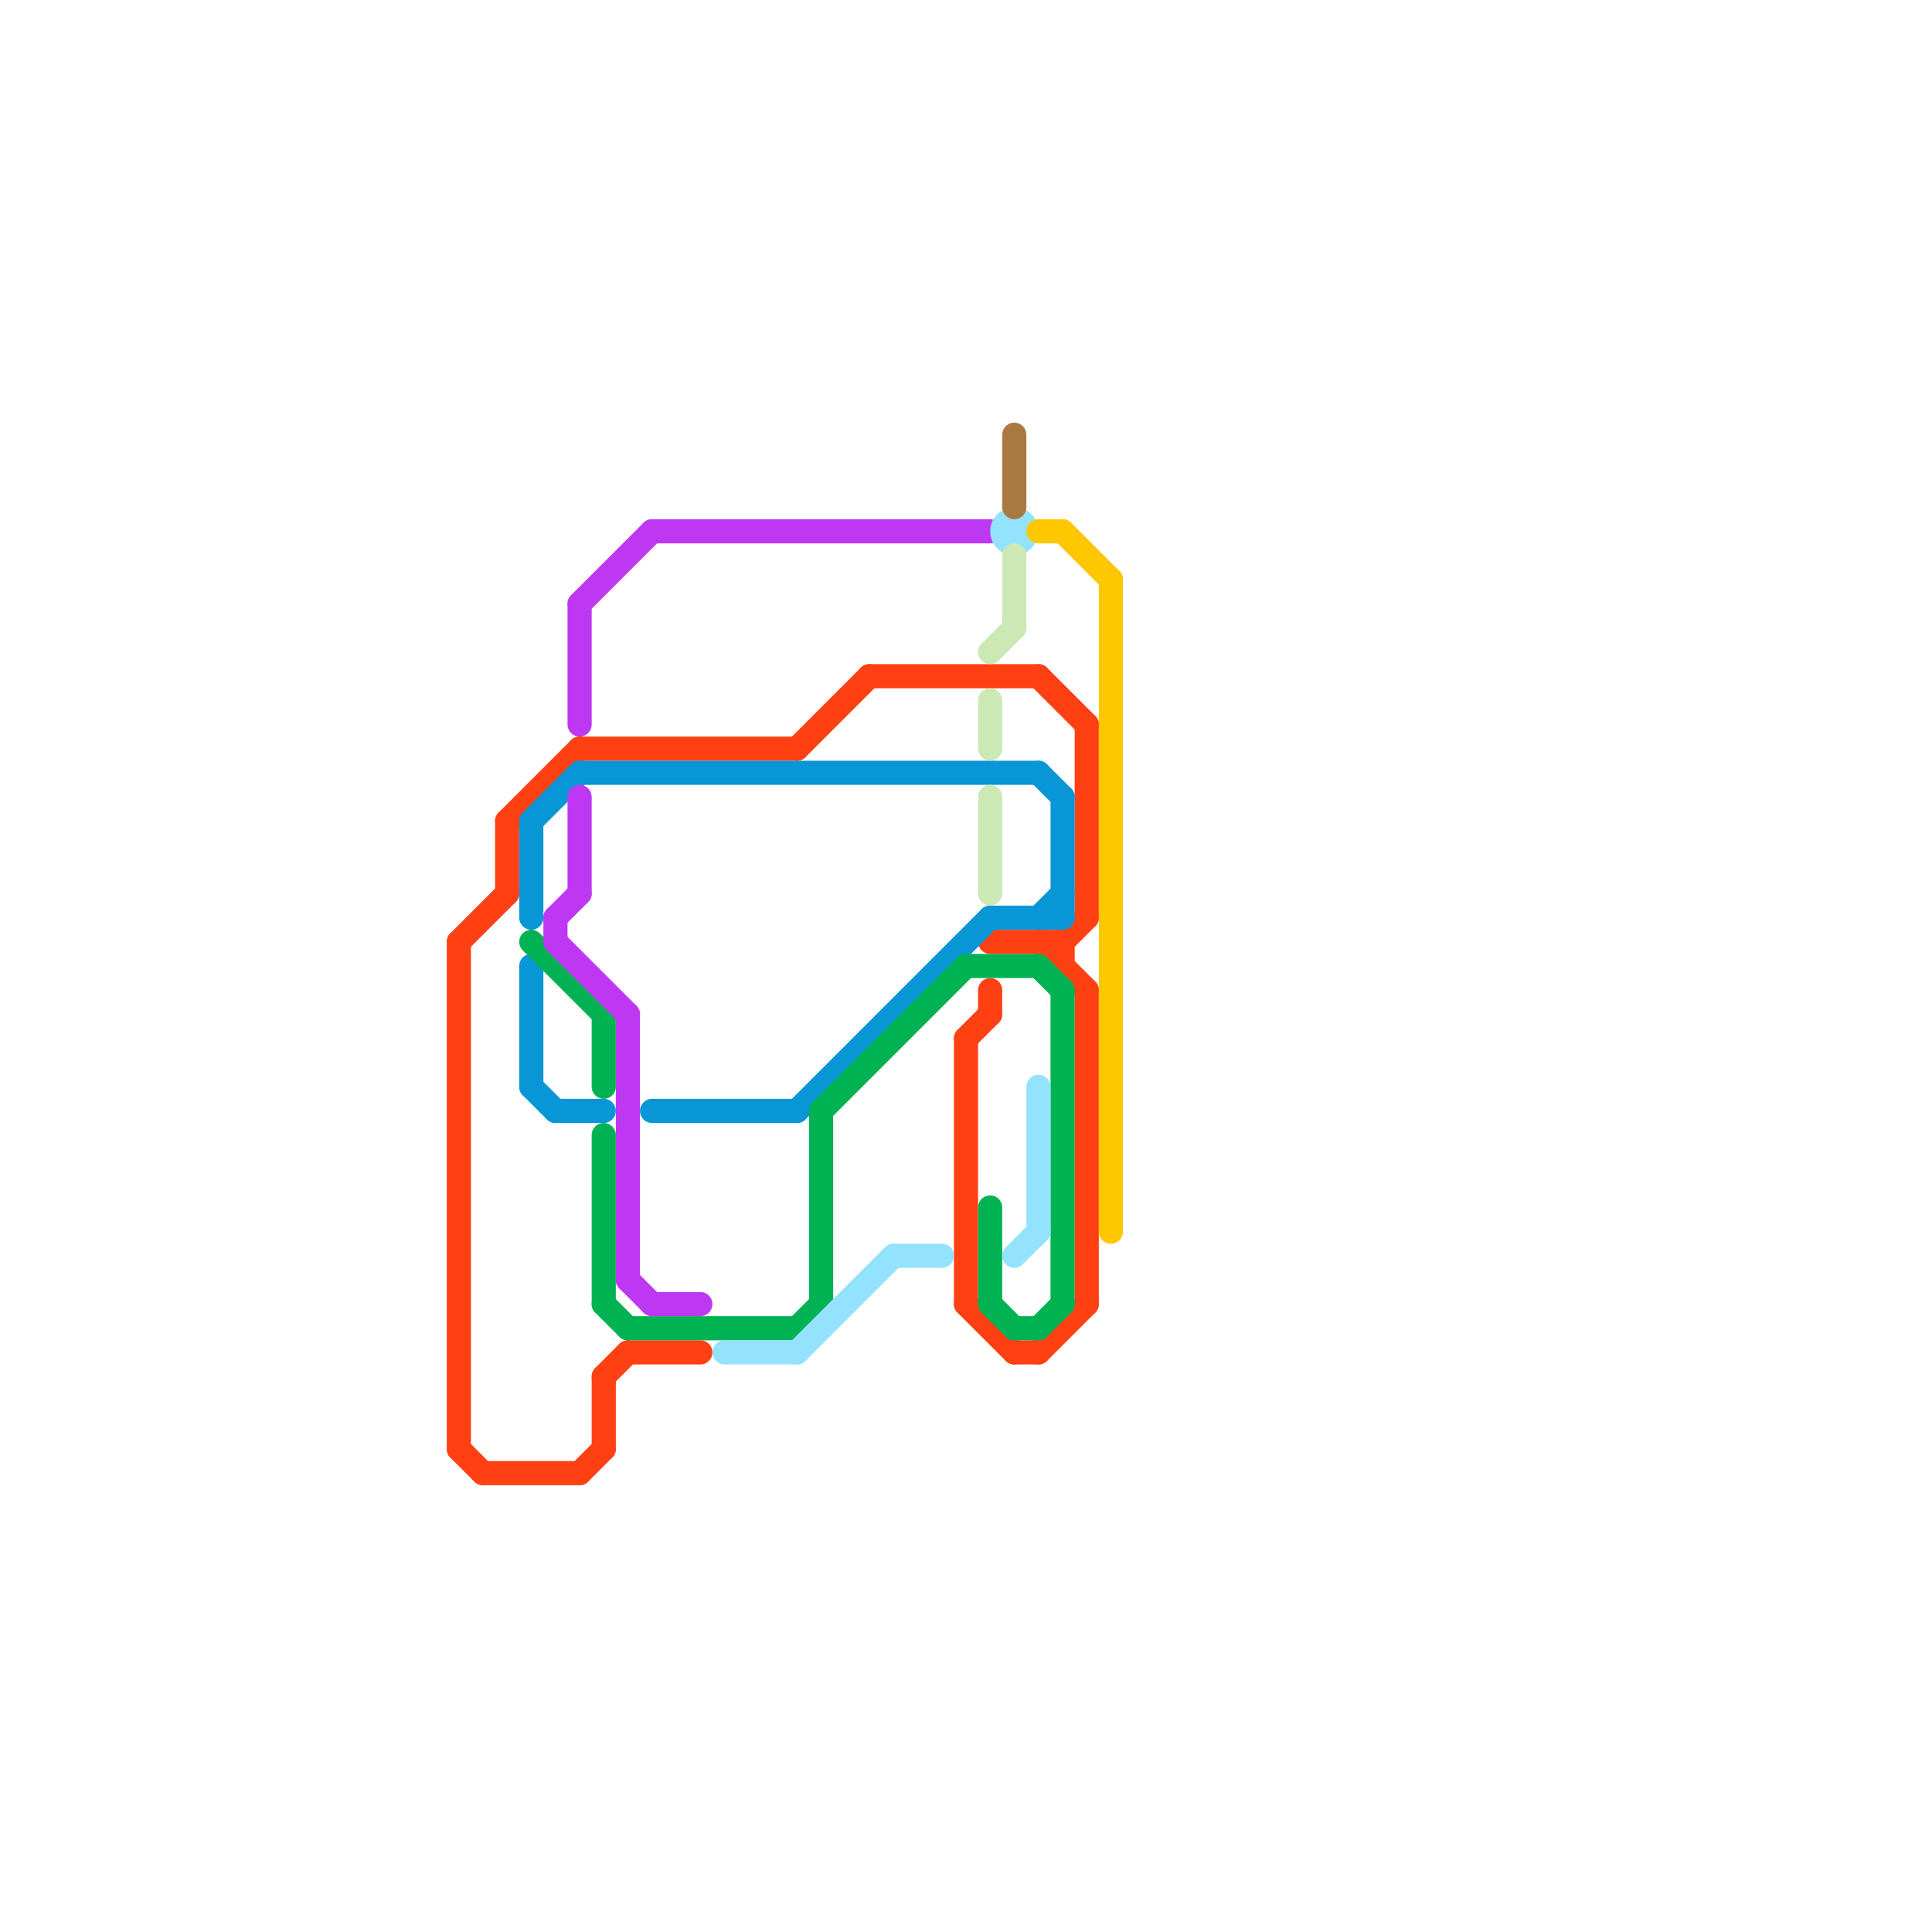 
<svg version="1.1" xmlns="http://www.w3.org/2000/svg" viewBox="0 0 80 80">
<style>text { font: 1px Helvetica; font-weight: 600; white-space: pre; dominant-baseline: central; } line { stroke-width: 1; fill: none; stroke-linecap: round; stroke-linejoin: round; } .c0 { stroke: #ff4013 } .c1 { stroke: #0896d7 } .c2 { stroke: #00b251 } .c3 { stroke: #be38f3 } .c4 { stroke: #94e3fe } .c5 { stroke: #cce8b5 } .c6 { stroke: #aa7942 } .c7 { stroke: #fec700 }</style><defs><g id="wm-xf"><circle r="1.2" fill="#000"/><circle r="0.9" fill="#fff"/><circle r="0.6" fill="#000"/><circle r="0.3" fill="#fff"/></g><g id="wm"><circle r="0.6" fill="#000"/><circle r="0.3" fill="#fff"/></g></defs><line class="c0" x1="43" y1="39" x2="45" y2="41"/><line class="c0" x1="26" y1="56" x2="29" y2="56"/><line class="c0" x1="41" y1="39" x2="44" y2="39"/><line class="c0" x1="40" y1="43" x2="41" y2="42"/><line class="c0" x1="24" y1="31" x2="33" y2="31"/><line class="c0" x1="20" y1="61" x2="24" y2="61"/><line class="c0" x1="43" y1="28" x2="45" y2="30"/><line class="c0" x1="45" y1="30" x2="45" y2="38"/><line class="c0" x1="42" y1="56" x2="43" y2="56"/><line class="c0" x1="33" y1="31" x2="36" y2="28"/><line class="c0" x1="43" y1="56" x2="45" y2="54"/><line class="c0" x1="19" y1="60" x2="20" y2="61"/><line class="c0" x1="19" y1="39" x2="21" y2="37"/><line class="c0" x1="44" y1="39" x2="44" y2="40"/><line class="c0" x1="21" y1="34" x2="21" y2="37"/><line class="c0" x1="44" y1="39" x2="45" y2="38"/><line class="c0" x1="40" y1="54" x2="42" y2="56"/><line class="c0" x1="40" y1="43" x2="40" y2="54"/><line class="c0" x1="45" y1="41" x2="45" y2="54"/><line class="c0" x1="19" y1="39" x2="19" y2="60"/><line class="c0" x1="41" y1="41" x2="41" y2="42"/><line class="c0" x1="25" y1="57" x2="26" y2="56"/><line class="c0" x1="25" y1="57" x2="25" y2="60"/><line class="c0" x1="36" y1="28" x2="43" y2="28"/><line class="c0" x1="24" y1="61" x2="25" y2="60"/><line class="c0" x1="21" y1="34" x2="24" y2="31"/><line class="c1" x1="23" y1="46" x2="25" y2="46"/><line class="c1" x1="22" y1="45" x2="23" y2="46"/><line class="c1" x1="43" y1="32" x2="44" y2="33"/><line class="c1" x1="27" y1="46" x2="33" y2="46"/><line class="c1" x1="43" y1="38" x2="44" y2="37"/><line class="c1" x1="24" y1="32" x2="43" y2="32"/><line class="c1" x1="22" y1="34" x2="24" y2="32"/><line class="c1" x1="44" y1="33" x2="44" y2="38"/><line class="c1" x1="41" y1="38" x2="44" y2="38"/><line class="c1" x1="22" y1="40" x2="22" y2="45"/><line class="c1" x1="22" y1="34" x2="22" y2="38"/><line class="c1" x1="33" y1="46" x2="41" y2="38"/><line class="c2" x1="43" y1="40" x2="44" y2="41"/><line class="c2" x1="25" y1="54" x2="26" y2="55"/><line class="c2" x1="34" y1="46" x2="40" y2="40"/><line class="c2" x1="34" y1="46" x2="34" y2="54"/><line class="c2" x1="44" y1="41" x2="44" y2="54"/><line class="c2" x1="40" y1="40" x2="43" y2="40"/><line class="c2" x1="43" y1="55" x2="44" y2="54"/><line class="c2" x1="22" y1="39" x2="25" y2="42"/><line class="c2" x1="26" y1="55" x2="33" y2="55"/><line class="c2" x1="41" y1="54" x2="42" y2="55"/><line class="c2" x1="25" y1="47" x2="25" y2="54"/><line class="c2" x1="33" y1="55" x2="34" y2="54"/><line class="c2" x1="25" y1="42" x2="25" y2="45"/><line class="c2" x1="41" y1="50" x2="41" y2="54"/><line class="c2" x1="42" y1="55" x2="43" y2="55"/><line class="c3" x1="26" y1="42" x2="26" y2="53"/><line class="c3" x1="27" y1="54" x2="29" y2="54"/><line class="c3" x1="23" y1="38" x2="24" y2="37"/><line class="c3" x1="24" y1="25" x2="24" y2="30"/><line class="c3" x1="24" y1="33" x2="24" y2="37"/><line class="c3" x1="23" y1="39" x2="26" y2="42"/><line class="c3" x1="26" y1="53" x2="27" y2="54"/><line class="c3" x1="24" y1="25" x2="27" y2="22"/><line class="c3" x1="23" y1="38" x2="23" y2="39"/><line class="c3" x1="27" y1="22" x2="41" y2="22"/><line class="c4" x1="37" y1="52" x2="39" y2="52"/><line class="c4" x1="30" y1="56" x2="33" y2="56"/><line class="c4" x1="42" y1="52" x2="43" y2="51"/><line class="c4" x1="43" y1="45" x2="43" y2="51"/><line class="c4" x1="33" y1="56" x2="37" y2="52"/><circle cx="42" cy="22" r="1" fill="#94e3fe" /><line class="c5" x1="41" y1="29" x2="41" y2="31"/><line class="c5" x1="41" y1="33" x2="41" y2="37"/><line class="c5" x1="42" y1="23" x2="42" y2="26"/><line class="c5" x1="41" y1="27" x2="42" y2="26"/><line class="c6" x1="42" y1="18" x2="42" y2="21"/><line class="c7" x1="43" y1="22" x2="44" y2="22"/><line class="c7" x1="46" y1="24" x2="46" y2="51"/><line class="c7" x1="44" y1="22" x2="46" y2="24"/>
</svg>
